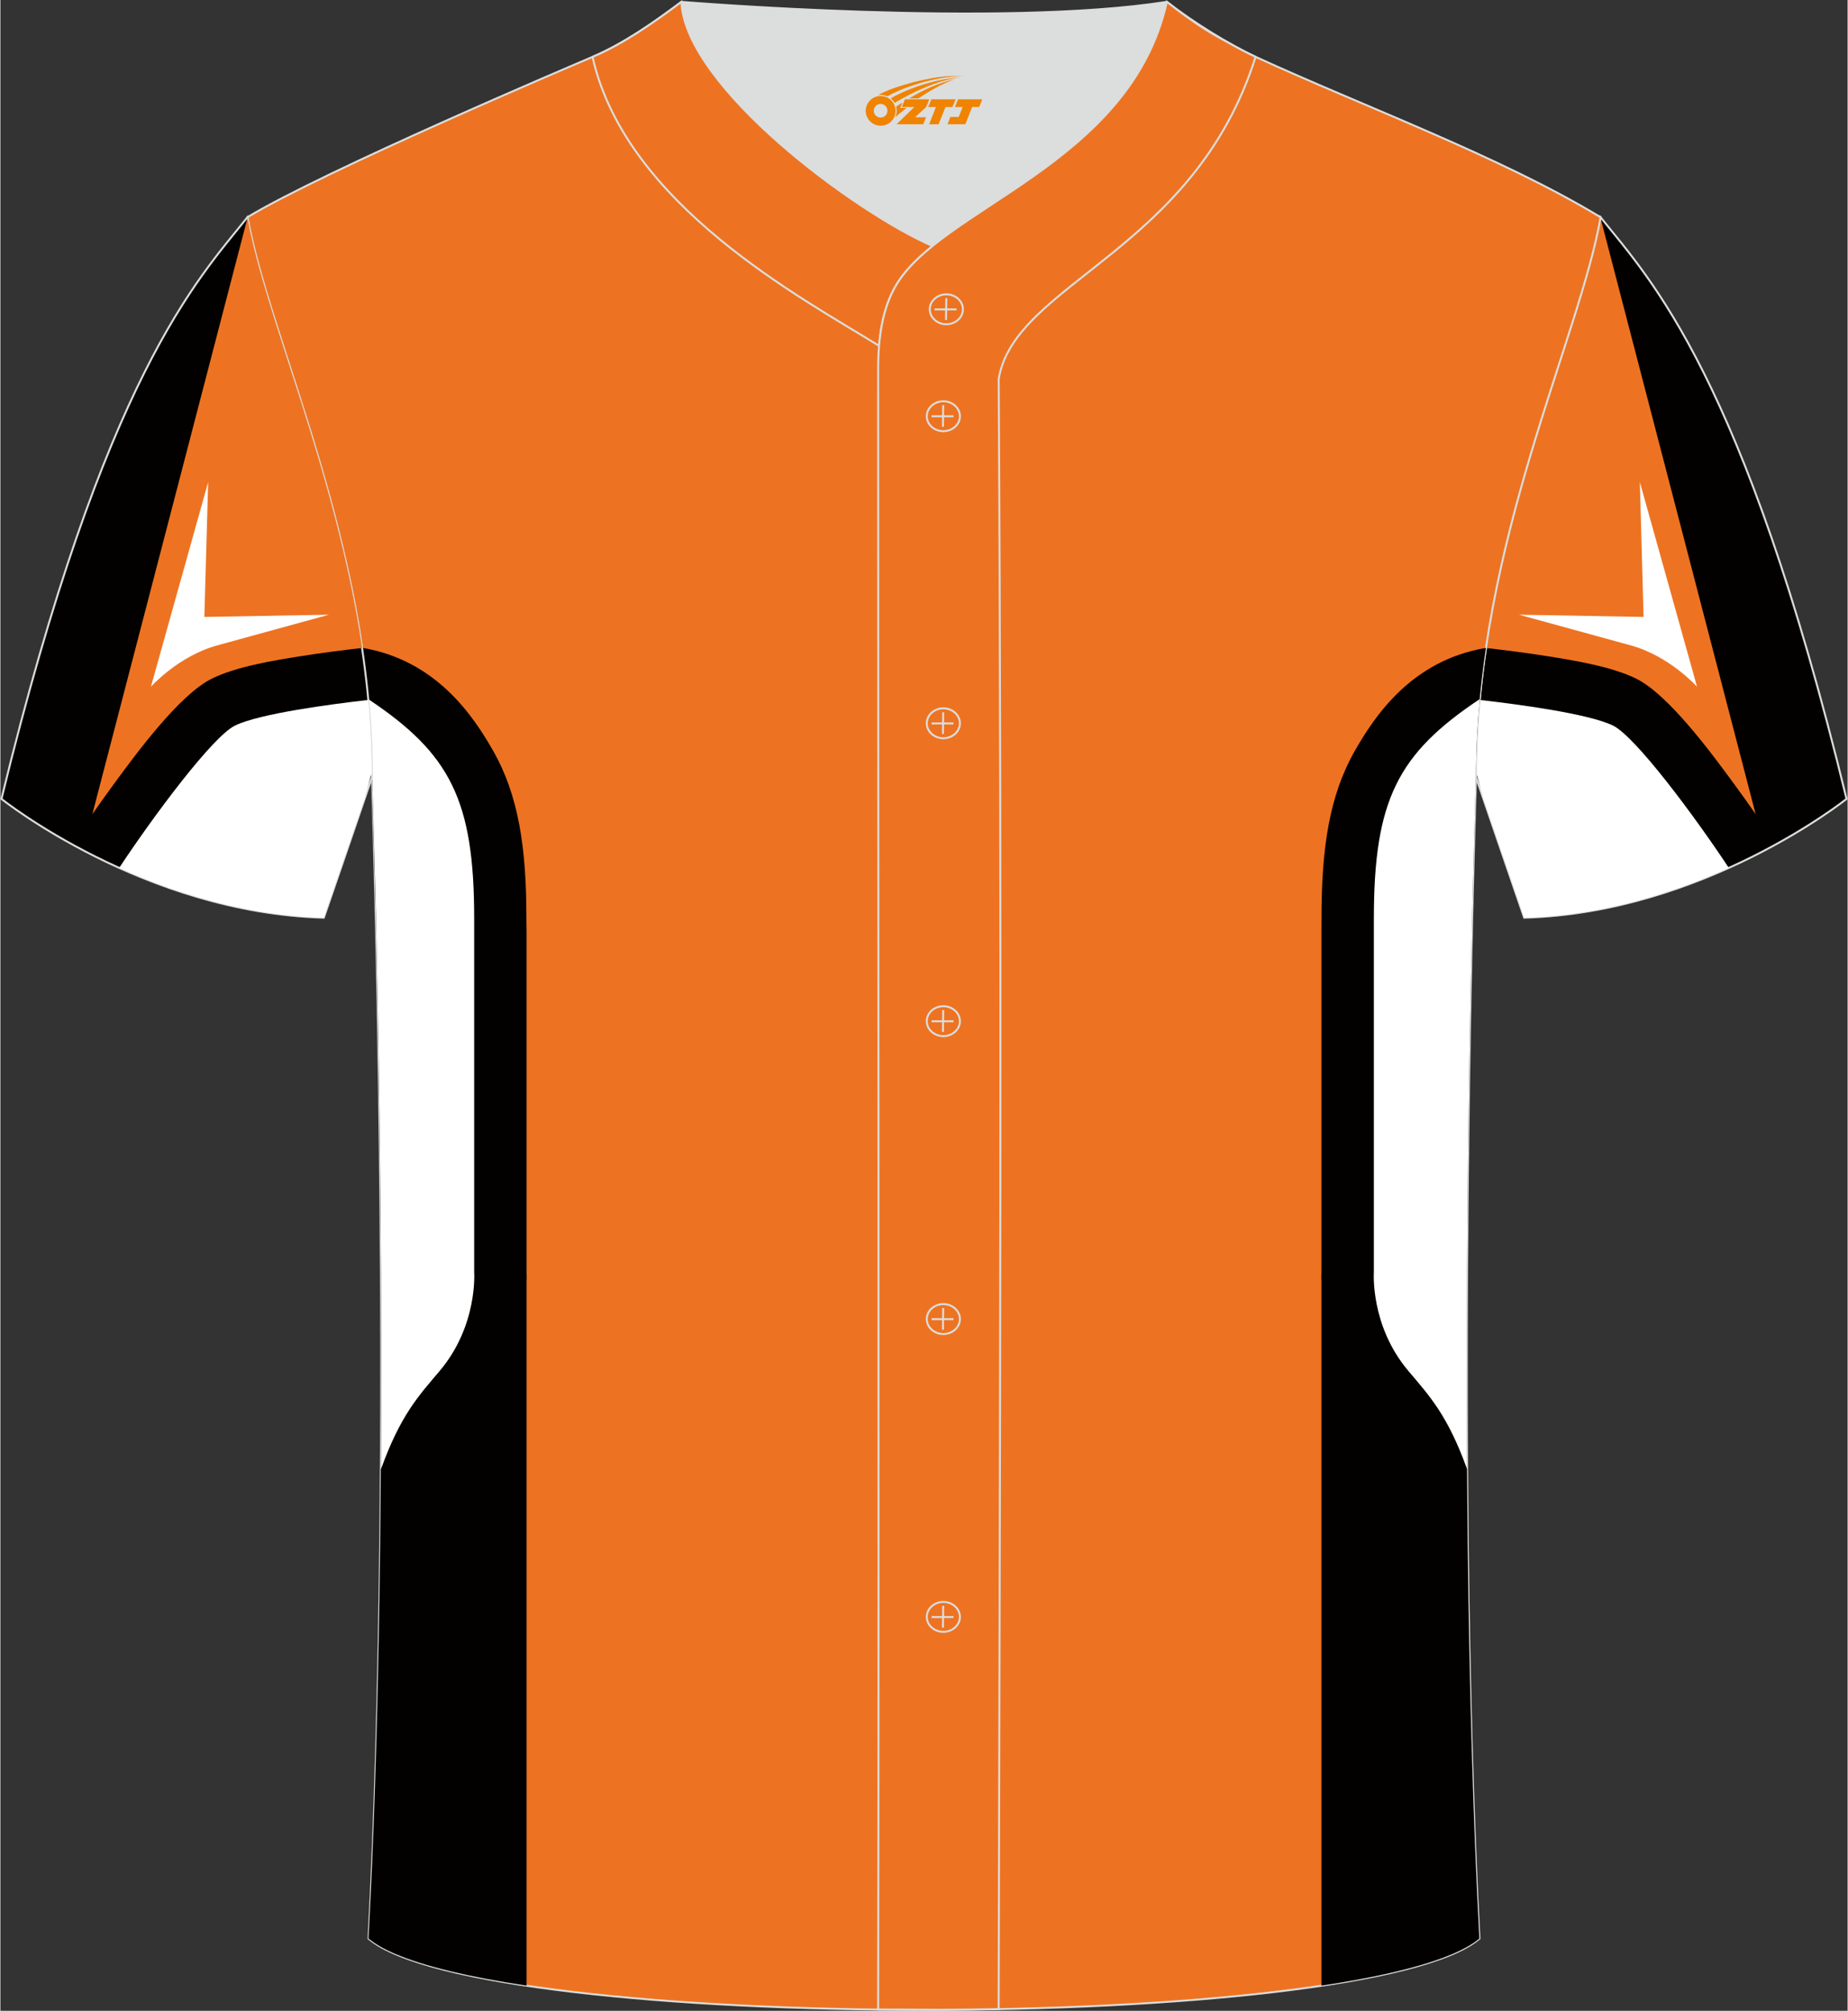 <?xml version="1.0" encoding="utf-8"?>
<!-- Generator: Adobe Illustrator 24.0.1, SVG Export Plug-In . SVG Version: 6.00 Build 0)  -->
<svg xmlns="http://www.w3.org/2000/svg" xmlns:xlink="http://www.w3.org/1999/xlink" version="1.1" id="_x37C_" x="0px" y="0px" width="380.86px" height="414.34px" viewBox="0 0 380.45 414.07" enable-background="new 0 0 380.45 414.07" xml:space="preserve">
<rect x="0" y="0" width="380.45" height="414.07" fill="#333333" stroke="none"/>
<g>
	
		<path fill-rule="evenodd" clip-rule="evenodd" fill="#030000" stroke="#DCDDDD" stroke-width="0.401" stroke-miterlimit="22.926" d="   M329.57,44.74c10.27,12.84,29.43,32.51,50.66,119.77c0,0-29.26,23.43-66.39,24.46c0,0-7.18-20.87-9.92-28.92   C303.92,112.14,325.28,69.56,329.57,44.74z"/>
	<g>
		<path fill-rule="evenodd" clip-rule="evenodd" fill="#ED7322" d="M329.55,44.85l31.96,122.8c-1.51-2.18-3.06-4.34-4.63-6.48    c-4.44-6.04-13.35-18.18-20.01-21.44c-5.01-2.46-12.58-3.71-18.13-4.59c-4.25-0.67-8.52-1.23-12.79-1.71    C311.4,96.68,326.04,64.96,329.55,44.85z"/>
		<path fill-rule="evenodd" clip-rule="evenodd" fill="#FFFFFF" d="M304.67,144.13c7.75,0.88,22.43,2.82,27.46,5.28    c4.58,2.24,16.64,18.39,23.85,29.3c-7.47,3.37-16.33,6.54-26.09,8.45l-0.1,0.02c-0.44,0.08-0.87,0.17-1.31,0.25    c-0.11,0.02-0.23,0.04-0.34,0.06c-0.44,0.08-0.89,0.16-1.33,0.23c-0.21,0.03-0.42,0.07-0.63,0.1c-0.31,0.05-0.61,0.1-0.92,0.14    c-0.26,0.04-0.52,0.08-0.78,0.11c-0.26,0.04-0.51,0.07-0.77,0.11c-0.35,0.05-0.7,0.09-1.05,0.13c-0.17,0.02-0.34,0.04-0.52,0.06    c-0.38,0.04-0.77,0.09-1.16,0.13c-0.14,0.02-0.28,0.03-0.43,0.04c-0.46,0.05-0.92,0.09-1.38,0.13c-0.12,0.01-0.24,0.02-0.35,0.03    c-0.46,0.04-0.92,0.07-1.38,0.1c-0.1,0.01-0.19,0.01-0.29,0.02c-0.48,0.03-0.96,0.06-1.44,0.08c-0.07,0-0.14,0.01-0.21,0.01    c-0.55,0.03-1.1,0.05-1.65,0.06h0c0,0-0.77-2.25-1.91-5.55l-0.07-0.22l-0.09-0.26l-0.05-0.15l-0.12-0.34l-0.03-0.09    c-1.82-5.31-4.38-12.75-6.24-18.21l-1.39-5.14c0.01-2.11,0.07-4.21,0.16-6.3c0.02-0.38,0.03-0.77,0.05-1.15    c0.01-0.24,0.03-0.49,0.04-0.73c0.03-0.61,0.07-1.21,0.11-1.82l0.01-0.15C304.4,147.27,304.53,145.7,304.67,144.13z"/>
		<path fill-rule="evenodd" clip-rule="evenodd" fill="#FFFFFF" d="M337.66,99.27l11.78,42.15c0,0-5.61-6.3-13.62-8.51l-23.05-6.33    l25.66,0.46L337.66,99.27z"/>
	</g>
</g>
<path fill-rule="evenodd" clip-rule="evenodd" fill="#ED7322" stroke="#DCDDDD" stroke-width="0.401" stroke-miterlimit="22.926" d="  M75.83,399.2c5.39-101.63,0.7-239.16,0.7-239.16c0-47.92-21.37-90.49-25.65-115.31c15.79-9.54,66.87-31.23,71.06-33.01  c6.39-2.7,12.78-7.19,18.32-11.34c0,0,65.56,5.42,99.99,0c4.97,3.88,12.56,8.67,18.26,11.32c22.48,10.32,50.35,20.52,71.07,33.03  c-4.3,24.82-25.66,67.4-25.66,115.31c0,0-4.69,137.52,0.7,239.16C281.42,418.76,99.04,418.76,75.83,399.2z"/>
<g>
	<path fill-rule="evenodd" clip-rule="evenodd" fill="#030000" d="M108.37,191.79v70.16c0.03,0.71,0.03,1.44,0,2.18v144.75   c-11.58-1.74-21.01-3.93-27.15-6.58c-0.16-0.07-0.33-0.14-0.49-0.21c-0.37-0.17-0.73-0.34-1.08-0.51c-0.27-0.13-0.53-0.27-0.78-0.4   c-0.25-0.13-0.49-0.26-0.72-0.4c-0.3-0.17-0.59-0.35-0.87-0.53c-0.15-0.1-0.29-0.19-0.43-0.29c-0.32-0.22-0.6-0.44-0.88-0.66   c-0.05-0.04-0.1-0.08-0.15-0.12c0.01-0.12,0.01-0.24,0.02-0.37c0.07-1.35,0.14-2.71,0.21-4.07l0.03-0.7   c0.07-1.36,0.13-2.73,0.2-4.11l0.04-0.77c0.06-1.34,0.12-2.69,0.18-4.04l0.04-0.92c0.06-1.31,0.11-2.62,0.16-3.94l0.04-1.07   c0.05-1.27,0.1-2.54,0.15-3.82c0.02-0.4,0.03-0.8,0.04-1.21c0.04-1.22,0.09-2.45,0.13-3.68c0.02-0.47,0.03-0.95,0.05-1.42   c0.04-1.16,0.08-2.33,0.11-3.49c0.02-0.55,0.03-1.1,0.05-1.65c0.03-1.08,0.07-2.16,0.1-3.24c0.02-0.66,0.04-1.31,0.06-1.97   c0.03-1,0.06-2,0.08-3c0.02-0.76,0.04-1.52,0.06-2.28c0.02-0.88,0.04-1.76,0.07-2.64c0.02-0.87,0.04-1.74,0.06-2.62   c0.02-0.76,0.04-1.52,0.05-2.28c0.02-1,0.04-1.99,0.06-2.99c0.01-0.64,0.03-1.27,0.04-1.91c0.02-1.11,0.04-2.22,0.07-3.32   c0.01-0.57,0.02-1.13,0.03-1.7c1.59-87.47-1.43-175.96-1.43-175.96c0-9.1-0.77-18-2.05-26.62l0,0   c15.31,2.54,22.96,14.09,27.03,21.24c5.25,9.24,6.84,20.03,6.84,34.48v0.63C108.36,190.44,108.37,191.11,108.37,191.79z"/>
	<path fill-rule="evenodd" clip-rule="evenodd" fill="#FFFFFF" d="M75.76,143.96c16.88,11.24,21.82,20.8,21.82,45.18   c0,8.96,0,72.84,0,72.84s0.79,10.98-7.1,20.32c-4.34,5.13-8.08,9.09-12.11,20.27c0.23-37.6-0.22-73.21-0.74-99.43l0-0.08   c-0.02-0.81-0.03-1.61-0.05-2.4l0-0.01c-0.03-1.36-0.06-2.69-0.08-4l-0.02-0.92l-0.03-1.48c-0.01-0.57-0.02-1.13-0.04-1.69   l-0.02-0.92c-0.02-0.88-0.04-1.75-0.06-2.6l-0.01-0.64c-0.02-0.81-0.04-1.61-0.06-2.39l0-0.17c-0.38-16.13-0.71-25.82-0.71-25.82   c0-5.14-0.24-10.22-0.69-15.22C75.82,144.52,75.79,144.24,75.76,143.96z"/>
	<path fill-rule="evenodd" clip-rule="evenodd" fill="#030000" d="M272.08,191.79v70.16c-0.03,0.71-0.03,1.44,0,2.18v144.75   c10.36-1.55,19-3.47,25.1-5.76c0.2-0.08,0.4-0.15,0.59-0.23c0.4-0.16,0.79-0.31,1.17-0.47c0.33-0.14,0.65-0.28,0.96-0.42   c0.25-0.12,0.5-0.23,0.74-0.35c0.38-0.19,0.74-0.37,1.09-0.56c0.14-0.07,0.27-0.15,0.4-0.22c0.41-0.23,0.79-0.47,1.15-0.7   c0.07-0.04,0.13-0.09,0.2-0.13c0.39-0.27,0.76-0.54,1.09-0.82l0.03-0.02c-5.39-101.64-0.7-239.16-0.7-239.16   c0-9.09,0.77-18,2.05-26.62c-15.31,2.55-22.95,14.09-27.02,21.24c-5.25,9.24-6.84,20.03-6.84,34.48v0.63   C272.09,190.44,272.08,191.11,272.08,191.79z"/>
	<path fill-rule="evenodd" clip-rule="evenodd" fill="#FFFFFF" d="M304.68,143.96c-16.88,11.24-21.8,20.8-21.8,45.18   c0,8.96,0,72.84,0,72.84s-0.79,10.98,7.1,20.32c4.33,5.13,8.08,9.08,12.1,20.24c-0.47-75.22,1.83-142.51,1.83-142.51   C303.91,154.6,304.18,149.24,304.68,143.96z"/>
</g>
<g>
	
		<path fill-rule="evenodd" clip-rule="evenodd" fill="#030000" stroke="#DCDDDD" stroke-width="0.401" stroke-miterlimit="22.926" d="   M50.88,44.74C40.61,57.58,21.45,77.25,0.22,164.51c0,0,29.26,23.43,66.39,24.46c0,0,7.19-20.87,9.92-28.92   C76.53,112.14,55.17,69.56,50.88,44.74z"/>
	<g>
		<path fill-rule="evenodd" clip-rule="evenodd" fill="#ED7322" d="M50.9,44.85l-31.96,122.8c1.51-2.18,3.06-4.34,4.63-6.48    c4.44-6.04,13.35-18.18,20.01-21.44c5.01-2.46,12.58-3.71,18.13-4.59c4.25-0.67,8.52-1.23,12.79-1.71    C69.05,96.68,54.41,64.96,50.9,44.85z"/>
		<path fill-rule="evenodd" clip-rule="evenodd" fill="#FFFFFF" d="M75.78,144.13c-7.75,0.88-22.43,2.82-27.46,5.28    c-4.58,2.24-16.64,18.39-23.85,29.3c7.47,3.37,16.33,6.54,26.09,8.45l0.1,0.02c0.44,0.08,0.87,0.17,1.31,0.25    c0.11,0.02,0.23,0.04,0.34,0.06c0.44,0.08,0.89,0.16,1.33,0.23c0.21,0.03,0.42,0.07,0.63,0.1c0.31,0.05,0.61,0.1,0.92,0.14    c0.26,0.04,0.52,0.08,0.78,0.11c0.26,0.04,0.51,0.07,0.77,0.11c0.35,0.05,0.7,0.09,1.05,0.13c0.17,0.02,0.34,0.04,0.52,0.06    c0.38,0.04,0.77,0.09,1.16,0.13c0.14,0.02,0.28,0.03,0.43,0.04c0.46,0.05,0.92,0.09,1.38,0.13c0.12,0.01,0.24,0.02,0.35,0.03    c0.46,0.04,0.92,0.07,1.38,0.1c0.1,0.01,0.19,0.01,0.29,0.02c0.48,0.03,0.96,0.06,1.44,0.08c0.07,0,0.14,0.01,0.21,0.01    c0.55,0.03,1.1,0.05,1.65,0.06h0c0,0,0.77-2.25,1.91-5.55l0.07-0.22l0.09-0.26l0.05-0.15l0.12-0.34l0.03-0.09    c1.82-5.31,4.38-12.75,6.24-18.21l1.39-5.14c-0.01-2.11-0.07-4.21-0.16-6.3c-0.02-0.38-0.03-0.77-0.05-1.15    c-0.01-0.24-0.03-0.49-0.04-0.73c-0.03-0.61-0.07-1.21-0.11-1.82l-0.01-0.15C76.05,147.27,75.92,145.7,75.78,144.13z"/>
		<path fill-rule="evenodd" clip-rule="evenodd" fill="#FFFFFF" d="M42.79,99.27L31,141.42c0,0,5.61-6.3,13.62-8.51l23.05-6.33    l-25.66,0.46L42.79,99.27z"/>
	</g>
</g>
<path fill-rule="evenodd" clip-rule="evenodd" fill="#ED7322" stroke="#DCDDDD" stroke-width="0.401" stroke-miterlimit="22.926" d="  M122.02,11.69l-0.06,0.03c6.83,30.51,43.24,49.73,59.01,59.49c0.43-5.17,1.57-9,3.21-11.94c1.67-3.07,4.41-5.86,7.8-8.61  c-15.79-6.85-50.85-32.64-51.73-50.27C134.73,4.53,128.39,8.99,122.02,11.69z"/>
<path fill-rule="evenodd" clip-rule="evenodd" fill="#ED7322" stroke="#DCDDDD" stroke-width="0.401" stroke-miterlimit="22.926" d="  M253.23,8.96c-4.31-2.28-7.37-4.19-12.99-8.58c-7.51,33.73-47.06,42.4-56.06,58.88c-2.05,3.7-3.32,8.77-3.4,16.13  c0,112.84,0.19,225.57,0,338.41h0.09c4.28,0,8.5,0.03,12.71,0.05c4.02-0.02,8.04-0.06,12.02-0.14  c0.26-111.82,0.66-223.88,0.01-335.68c3.29-19.82,40.23-26.17,52.91-66.33l-0.02-0.01C256.87,10.95,255.07,10.01,253.23,8.96z"/>
<path fill-rule="evenodd" clip-rule="evenodd" fill="#DCDDDD" d="M191.99,50.66c14.81-11.97,42.14-22.83,48.25-50.27  c-34.43,5.42-99.99,0-99.99,0C141.14,18.02,176.2,43.82,191.99,50.66z"/>
<path fill-rule="evenodd" clip-rule="evenodd" fill="none" stroke="#DCDDDD" stroke-width="0.401" stroke-miterlimit="22.926" d="  M194.83,66.77c1.87,0,3.41-1.38,3.41-3.08c0-1.7-1.54-3.08-3.41-3.08c-1.87,0-3.41,1.38-3.41,3.08  C191.42,65.4,192.96,66.77,194.83,66.77z"/>
<line fill-rule="evenodd" clip-rule="evenodd" fill="none" stroke="#DCDDDD" stroke-width="0.401" stroke-miterlimit="22.926" x1="194.82" y1="61.4" x2="194.76" y2="65.89"/>
<line fill-rule="evenodd" clip-rule="evenodd" fill="none" stroke="#DCDDDD" stroke-width="0.401" stroke-miterlimit="22.926" x1="192.41" y1="63.71" x2="196.94" y2="63.71"/>
<path fill-rule="evenodd" clip-rule="evenodd" fill="none" stroke="#DCDDDD" stroke-width="0.401" stroke-miterlimit="22.926" d="  M194.21,88.79c1.87,0,3.41-1.38,3.41-3.08c0-1.69-1.54-3.08-3.41-3.08c-1.87,0-3.41,1.38-3.41,3.08  C190.79,87.41,192.32,88.79,194.21,88.79z"/>
<line fill-rule="evenodd" clip-rule="evenodd" fill="none" stroke="#DCDDDD" stroke-width="0.401" stroke-miterlimit="22.926" x1="194.18" y1="83.42" x2="194.13" y2="87.9"/>
<line fill-rule="evenodd" clip-rule="evenodd" fill="none" stroke="#DCDDDD" stroke-width="0.401" stroke-miterlimit="22.926" x1="191.79" y1="85.72" x2="196.31" y2="85.72"/>
<path fill-rule="evenodd" clip-rule="evenodd" fill="none" stroke="#DCDDDD" stroke-width="0.401" stroke-miterlimit="22.926" d="  M194.21,152.02c1.87,0,3.41-1.38,3.41-3.08c0-1.69-1.54-3.08-3.41-3.08c-1.87,0-3.41,1.38-3.41,3.08  C190.79,150.64,192.32,152.02,194.21,152.02z"/>
<line fill-rule="evenodd" clip-rule="evenodd" fill="none" stroke="#DCDDDD" stroke-width="0.401" stroke-miterlimit="22.926" x1="194.18" y1="146.66" x2="194.13" y2="151.14"/>
<line fill-rule="evenodd" clip-rule="evenodd" fill="none" stroke="#DCDDDD" stroke-width="0.401" stroke-miterlimit="22.926" x1="191.79" y1="148.97" x2="196.31" y2="148.97"/>
<path fill-rule="evenodd" clip-rule="evenodd" fill="none" stroke="#DCDDDD" stroke-width="0.401" stroke-miterlimit="22.926" d="  M194.21,213.36c1.87,0,3.41-1.38,3.41-3.08c0-1.69-1.54-3.08-3.41-3.08c-1.87,0-3.41,1.38-3.41,3.08  C190.8,211.98,192.32,213.36,194.21,213.36z"/>
<line fill-rule="evenodd" clip-rule="evenodd" fill="none" stroke="#DCDDDD" stroke-width="0.401" stroke-miterlimit="22.926" x1="194.18" y1="208" x2="194.13" y2="212.49"/>
<line fill-rule="evenodd" clip-rule="evenodd" fill="none" stroke="#DCDDDD" stroke-width="0.401" stroke-miterlimit="22.926" x1="191.79" y1="210.3" x2="196.31" y2="210.3"/>
<path fill-rule="evenodd" clip-rule="evenodd" fill="none" stroke="#DCDDDD" stroke-width="0.401" stroke-miterlimit="22.926" d="  M194.21,274.7c1.87,0,3.41-1.37,3.41-3.08c0-1.69-1.54-3.08-3.41-3.08c-1.87,0-3.41,1.37-3.41,3.08  C190.79,273.31,192.32,274.7,194.21,274.7z"/>
<line fill-rule="evenodd" clip-rule="evenodd" fill="none" stroke="#DCDDDD" stroke-width="0.401" stroke-miterlimit="22.926" x1="194.18" y1="269.34" x2="194.13" y2="273.82"/>
<line fill-rule="evenodd" clip-rule="evenodd" fill="none" stroke="#DCDDDD" stroke-width="0.401" stroke-miterlimit="22.926" x1="191.79" y1="271.64" x2="196.31" y2="271.64"/>
<path fill-rule="evenodd" clip-rule="evenodd" fill="none" stroke="#DCDDDD" stroke-width="0.401" stroke-miterlimit="22.926" d="  M194.21,336.03c1.87,0,3.41-1.38,3.41-3.08c0-1.69-1.54-3.08-3.41-3.08c-1.87,0-3.41,1.38-3.41,3.08  C190.79,334.65,192.32,336.03,194.21,336.03z"/>
<line fill-rule="evenodd" clip-rule="evenodd" fill="none" stroke="#DCDDDD" stroke-width="0.401" stroke-miterlimit="22.926" x1="194.18" y1="330.67" x2="194.13" y2="335.16"/>
<line fill-rule="evenodd" clip-rule="evenodd" fill="none" stroke="#DCDDDD" stroke-width="0.401" stroke-miterlimit="22.926" x1="191.79" y1="332.98" x2="196.31" y2="332.98"/>

<g id="图层_x0020_1">
	<path fill="#F08300" d="M178.4,23.85c0.416,1.136,1.472,1.984,2.752,2.032c0.144,0,0.304,0,0.448-0.016h0.016   c0.016,0,0.064,0,0.128-0.016c0.032,0,0.048-0.016,0.08-0.016c0.064-0.016,0.144-0.032,0.224-0.048c0.016,0,0.016,0,0.032,0   c0.192-0.048,0.4-0.112,0.576-0.208c0.192-0.096,0.4-0.224,0.608-0.384c0.672-0.56,1.104-1.408,1.104-2.352   c0-0.224-0.032-0.448-0.08-0.672l0,0C184.24,21.97,184.19,21.8,184.11,21.62C183.64,20.53,182.56,19.77,181.29,19.77C179.6,19.77,178.22,21.14,178.22,22.84C178.22,23.19,178.28,23.53,178.4,23.85L178.4,23.85L178.4,23.85z M182.7,22.87L182.7,22.87C182.67,23.65,182.01,24.25,181.23,24.21C180.44,24.18,179.85,23.53,179.88,22.74c0.032-0.784,0.688-1.376,1.472-1.344   C182.12,21.43,182.73,22.1,182.7,22.87L182.7,22.87z"/>
	<polygon fill="#F08300" points="196.73,20.45 ,196.09,22.04 ,194.65,22.04 ,193.23,25.59 ,191.28,25.59 ,192.68,22.04 ,191.1,22.04    ,191.74,20.45"/>
	<path fill="#F08300" d="M198.7,15.72c-1.008-0.096-3.024-0.144-5.056,0.112c-2.416,0.304-5.152,0.912-7.616,1.664   C183.98,18.1,182.11,18.82,180.76,19.59C180.96,19.56,181.15,19.54,181.34,19.54c0.48,0,0.944,0.112,1.36,0.288   C186.8,17.51,194,15.46,198.7,15.72L198.7,15.72L198.7,15.72z"/>
	<path fill="#F08300" d="M184.17,21.19c4-2.368,8.88-4.672,13.488-5.248c-4.608,0.288-10.224,2-14.288,4.304   C183.69,20.5,183.96,20.82,184.17,21.19C184.17,21.19,184.17,21.19,184.17,21.19z"/>
	<polygon fill="#F08300" points="202.22,20.45 ,201.6,22.04 ,200.14,22.04 ,198.73,25.59 ,198.27,25.59 ,196.76,25.59 ,195.07,25.59    ,195.66,24.09 ,197.37,24.09 ,198.19,22.04 ,196.6,22.04 ,197.24,20.45"/>
	<polygon fill="#F08300" points="191.31,20.45 ,190.67,22.04 ,188.38,24.15 ,190.64,24.15 ,190.06,25.59 ,184.57,25.59 ,188.24,22.04    ,185.66,22.04 ,186.3,20.45"/>
	<path fill="#F08300" d="M196.59,16.31c-3.376,0.752-6.464,2.192-9.424,3.952h1.888C191.48,18.69,193.82,17.26,196.59,16.31z    M185.79,21.13C185.16,21.51,185.1,21.56,184.49,21.97c0.064,0.256,0.112,0.544,0.112,0.816c0,0.496-0.112,0.976-0.32,1.392   c0.176-0.16,0.32-0.304,0.432-0.4c0.272-0.24,0.768-0.64,1.6-1.296l0.32-0.256H185.31l0,0L185.79,21.13L185.79,21.13L185.79,21.13z"/>
</g>
</svg>